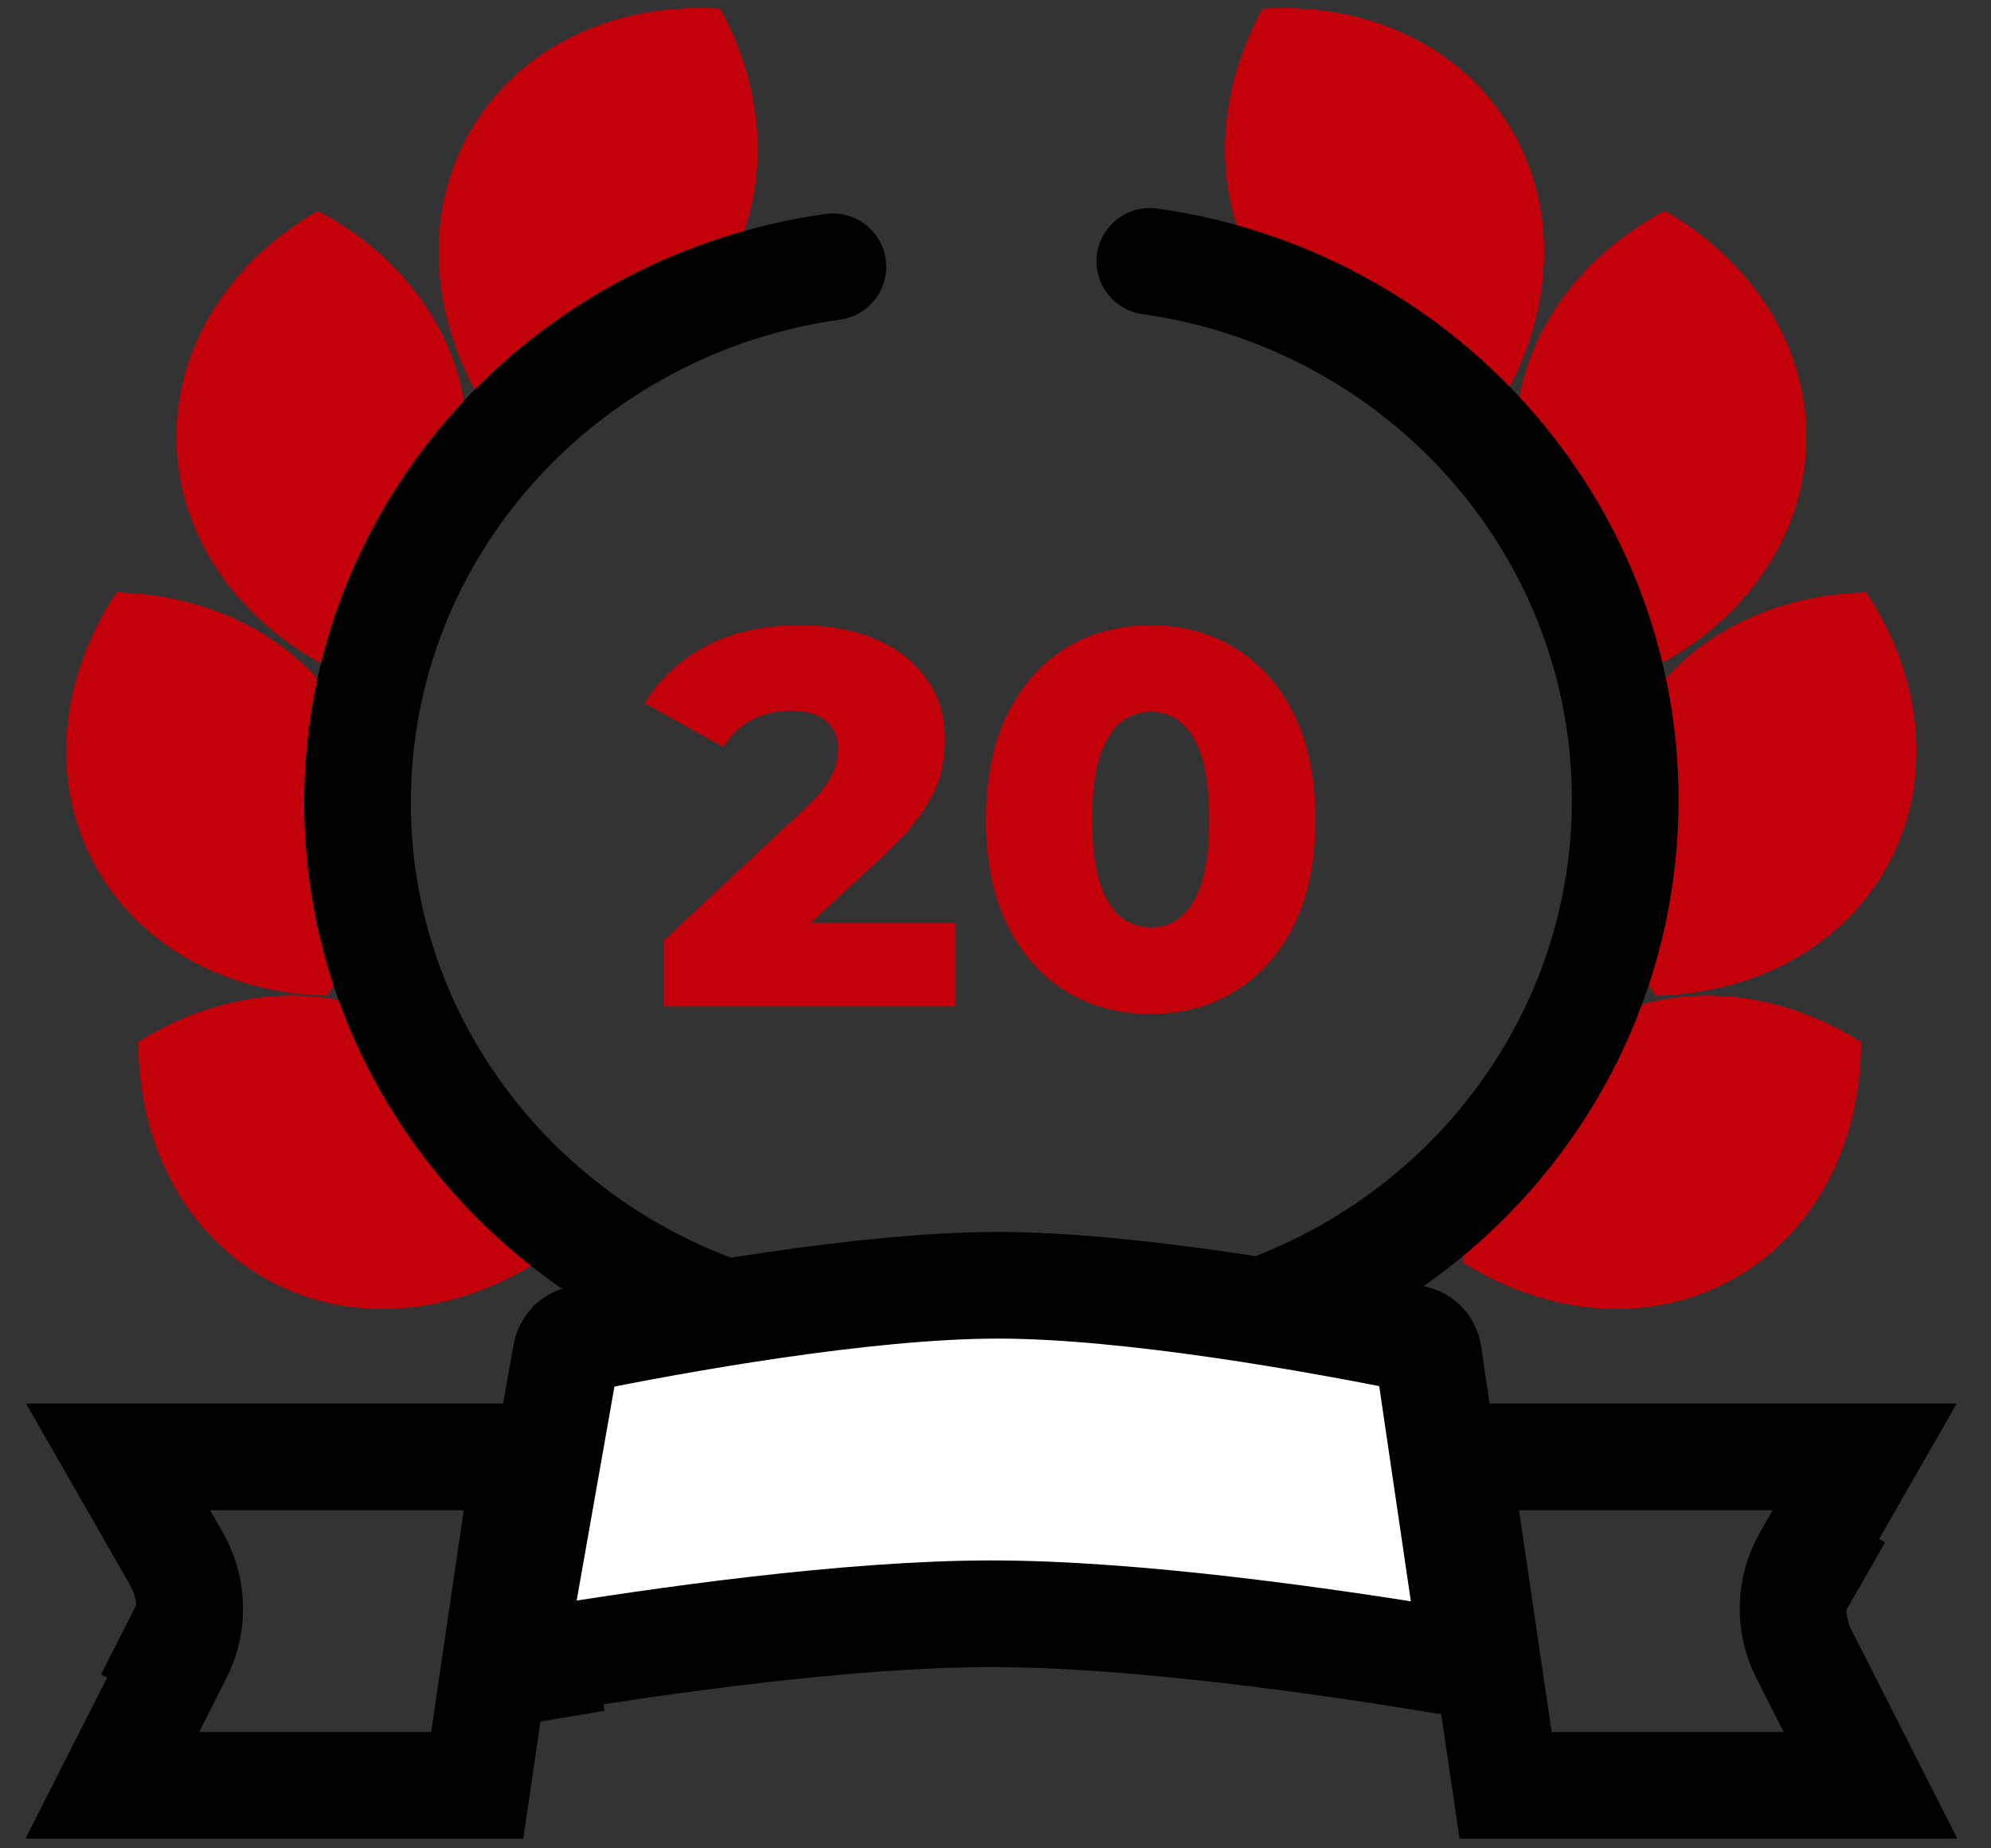 <svg width="56" height="52" viewBox="0 0 56 52" fill="none" xmlns="http://www.w3.org/2000/svg">
<rect x="0" y="0" width="56" height="52" fill="#333333" stroke="none"/>
<path fill-rule="evenodd" clip-rule="evenodd" d="M13.396 11.041C16.197 11.216 18.835 10.098 20.273 7.834C21.712 5.57 21.603 2.707 20.255 0.246C17.453 0.071 14.815 1.188 13.377 3.452C11.938 5.716 12.047 8.579 13.396 11.041Z" fill="#C3010A"/>
<path fill-rule="evenodd" clip-rule="evenodd" d="M13.377 3.452C11.938 5.716 12.047 8.579 13.396 11.041C16.197 11.216 18.835 10.098 20.273 7.834C21.712 5.57 21.603 2.707 20.255 0.246C17.453 0.071 14.815 1.188 13.377 3.452Z" fill="#C3010A"/>
<path fill-rule="evenodd" clip-rule="evenodd" d="M9.197 28.008C10.75 25.67 11.101 22.826 9.859 20.448C8.618 18.07 6.084 16.733 3.278 16.67C1.726 19.009 1.375 21.852 2.616 24.23C3.857 26.608 6.391 27.945 9.197 28.008Z" fill="#C3010A"/>
<path fill-rule="evenodd" clip-rule="evenodd" d="M2.616 24.23C3.857 26.608 6.391 27.945 9.197 28.008C10.75 25.67 11.101 22.826 9.859 20.448C8.618 18.07 6.084 16.733 3.278 16.67C1.726 19.009 1.375 21.852 2.616 24.23Z" fill="#C3010A"/>
<path fill-rule="evenodd" clip-rule="evenodd" d="M9.16 18.724C11.595 17.328 13.182 14.943 13.136 12.261C13.09 9.579 11.423 7.249 8.942 5.937C6.507 7.333 4.92 9.718 4.966 12.4C5.012 15.082 6.679 17.412 9.16 18.724Z" fill="#C3010A"/>
<path fill-rule="evenodd" clip-rule="evenodd" d="M4.966 12.4C5.012 15.082 6.679 17.412 9.16 18.724C11.595 17.328 13.182 14.943 13.136 12.261C13.09 9.579 11.423 7.249 8.942 5.937C6.507 7.333 4.92 9.718 4.966 12.4Z" fill="#C3010A"/>
<path fill-rule="evenodd" clip-rule="evenodd" d="M15.081 35.518C15.089 32.712 13.817 30.145 11.471 28.843C9.125 27.542 6.274 27.821 3.897 29.314C3.889 32.12 5.161 34.687 7.507 35.989C9.852 37.29 12.704 37.011 15.081 35.518Z" fill="#C3010A"/>
<path fill-rule="evenodd" clip-rule="evenodd" d="M7.507 35.989C9.852 37.29 12.704 37.011 15.081 35.518C15.089 32.712 13.817 30.145 11.471 28.843C9.125 27.542 6.274 27.821 3.897 29.314C3.889 32.12 5.161 34.687 7.507 35.989Z" fill="#C3010A"/>
<path d="M25.656 37.807C25.656 37.807 21.739 37.439 19.98 36.768C14.171 34.552 10.056 29.035 10.056 22.579C10.056 14.908 15.867 8.561 23.427 7.505" stroke="black" stroke-width="3" stroke-linecap="round"/>
<path d="M18.678 28.316V26.453L22.614 22.773C22.895 22.513 23.1 22.282 23.23 22.082C23.37 21.882 23.46 21.701 23.5 21.541C23.55 21.371 23.576 21.216 23.576 21.075C23.576 20.735 23.46 20.47 23.23 20.279C23.01 20.089 22.674 19.994 22.224 19.994C21.843 19.994 21.488 20.079 21.157 20.249C20.827 20.419 20.556 20.675 20.346 21.015L18.138 19.784C18.528 19.123 19.094 18.592 19.835 18.191C20.576 17.791 21.462 17.59 22.494 17.59C23.305 17.59 24.016 17.721 24.627 17.981C25.238 18.241 25.714 18.612 26.054 19.093C26.405 19.573 26.58 20.139 26.58 20.79C26.58 21.131 26.535 21.471 26.445 21.811C26.355 22.142 26.179 22.497 25.919 22.878C25.669 23.249 25.293 23.664 24.792 24.125L21.668 27.009L21.172 25.957H26.865V28.316H18.678Z" fill="#C3010A"/>
<path d="M32.373 28.526C31.471 28.526 30.67 28.311 29.969 27.88C29.278 27.45 28.732 26.829 28.332 26.017C27.931 25.206 27.731 24.22 27.731 23.058C27.731 21.897 27.931 20.91 28.332 20.099C28.732 19.288 29.278 18.667 29.969 18.236C30.67 17.806 31.471 17.59 32.373 17.59C33.264 17.59 34.055 17.806 34.746 18.236C35.447 18.667 35.998 19.288 36.398 20.099C36.799 20.91 36.999 21.897 36.999 23.058C36.999 24.22 36.799 25.206 36.398 26.017C35.998 26.829 35.447 27.45 34.746 27.88C34.055 28.311 33.264 28.526 32.373 28.526ZM32.373 26.093C32.693 26.093 32.974 25.993 33.214 25.792C33.464 25.592 33.66 25.271 33.8 24.831C33.94 24.38 34.01 23.789 34.01 23.058C34.01 22.317 33.94 21.726 33.8 21.286C33.66 20.845 33.464 20.525 33.214 20.324C32.974 20.124 32.693 20.024 32.373 20.024C32.052 20.024 31.767 20.124 31.516 20.324C31.276 20.525 31.081 20.845 30.931 21.286C30.79 21.726 30.72 22.317 30.72 23.058C30.72 23.789 30.79 24.38 30.931 24.831C31.081 25.271 31.276 25.592 31.516 25.792C31.767 25.993 32.052 26.093 32.373 26.093Z" fill="#C3010A"/>
<path fill-rule="evenodd" clip-rule="evenodd" d="M42.373 11.041C39.572 11.216 36.934 10.098 35.495 7.834C34.057 5.57 34.166 2.707 35.514 0.246C38.315 0.071 40.953 1.188 42.392 3.452C43.831 5.716 43.722 8.579 42.373 11.041Z" fill="#C3010A"/>
<path fill-rule="evenodd" clip-rule="evenodd" d="M42.392 3.452C43.831 5.716 43.722 8.579 42.373 11.041C39.572 11.216 36.934 10.098 35.495 7.834C34.057 5.57 34.166 2.707 35.514 0.246C38.315 0.071 40.953 1.188 42.392 3.452Z" fill="#C3010A"/>
<path fill-rule="evenodd" clip-rule="evenodd" d="M46.571 28.008C45.019 25.67 44.667 22.826 45.909 20.448C47.15 18.07 49.684 16.733 52.49 16.67C54.043 19.009 54.394 21.852 53.152 24.23C51.911 26.608 49.377 27.945 46.571 28.008Z" fill="#C3010A"/>
<path fill-rule="evenodd" clip-rule="evenodd" d="M53.152 24.23C51.911 26.608 49.377 27.945 46.571 28.008C45.019 25.67 44.667 22.826 45.909 20.448C47.15 18.07 49.684 16.733 52.49 16.67C54.043 19.009 54.394 21.852 53.152 24.23Z" fill="#C3010A"/>
<path fill-rule="evenodd" clip-rule="evenodd" d="M46.608 18.724C44.173 17.328 42.587 14.943 42.632 12.261C42.678 9.579 44.346 7.249 46.827 5.937C49.261 7.333 50.848 9.718 50.802 12.4C50.757 15.082 49.089 17.412 46.608 18.724Z" fill="#C3010A"/>
<path fill-rule="evenodd" clip-rule="evenodd" d="M50.802 12.4C50.757 15.082 49.089 17.412 46.608 18.724C44.173 17.328 42.587 14.943 42.632 12.261C42.678 9.579 44.346 7.249 46.827 5.937C49.261 7.333 50.848 9.718 50.802 12.4Z" fill="#C3010A"/>
<path fill-rule="evenodd" clip-rule="evenodd" d="M41.157 35.518C41.149 32.712 42.421 30.145 44.767 28.843C47.113 27.542 49.964 27.821 52.341 29.314C52.349 32.12 51.077 34.687 48.731 35.989C46.386 37.29 43.534 37.011 41.157 35.518Z" fill="#C3010A"/>
<path fill-rule="evenodd" clip-rule="evenodd" d="M48.731 35.989C46.386 37.29 43.534 37.011 41.157 35.518C41.149 32.712 42.421 30.145 44.767 28.843C47.113 27.542 49.964 27.821 52.341 29.314C52.349 32.12 51.077 34.687 48.731 35.989Z" fill="#C3010A"/>
<path d="M30.113 37.808C38.728 37.808 45.712 30.956 45.712 22.503C45.712 14.792 39.901 8.413 32.341 7.352" stroke="black" stroke-width="3" stroke-linecap="round"/>
<path d="M15.92 38.095C15.961 37.866 16.126 37.71 16.316 37.672C18.93 37.141 24.305 36.159 28.07 36.159C31.813 36.159 37.147 37.13 39.779 37.662C39.974 37.702 40.142 37.864 40.177 38.101L41.344 46.037C41.4 46.418 41.051 46.792 40.62 46.721C37.314 46.174 31.941 45.4 27.884 45.4C23.868 45.4 18.561 46.159 15.249 46.704C14.808 46.777 14.457 46.386 14.525 46.002L15.92 38.095Z" fill="white"/>
<path d="M15.249 46.704C18.561 46.159 23.868 45.4 27.884 45.4C31.941 45.4 37.314 46.174 40.62 46.721C41.051 46.792 41.4 46.418 41.344 46.037L40.177 38.101C40.142 37.864 39.974 37.702 39.779 37.662C37.147 37.13 31.813 36.159 28.07 36.159C24.305 36.159 18.93 37.141 16.316 37.672C16.126 37.71 15.961 37.866 15.92 38.095L14.525 46.002C14.457 46.386 14.808 46.777 15.249 46.704ZM15.249 46.704L15.525 48.376" stroke="black" stroke-width="3"/>
<path d="M5.031 46.534L3.158 50.228H13.422L14.781 40.987H3.321L4.963 43.854C5.436 44.679 5.461 45.686 5.031 46.534ZM5.031 46.534L3.521 45.768" stroke="black" stroke-width="3"/>
<path d="M50.806 43.854C50.333 44.679 50.308 45.686 50.738 46.534L52.611 50.228H42.347L40.988 40.987H52.448L50.806 43.854ZM50.806 43.854L52.275 44.696" stroke="black" stroke-width="3"/>
</svg>
